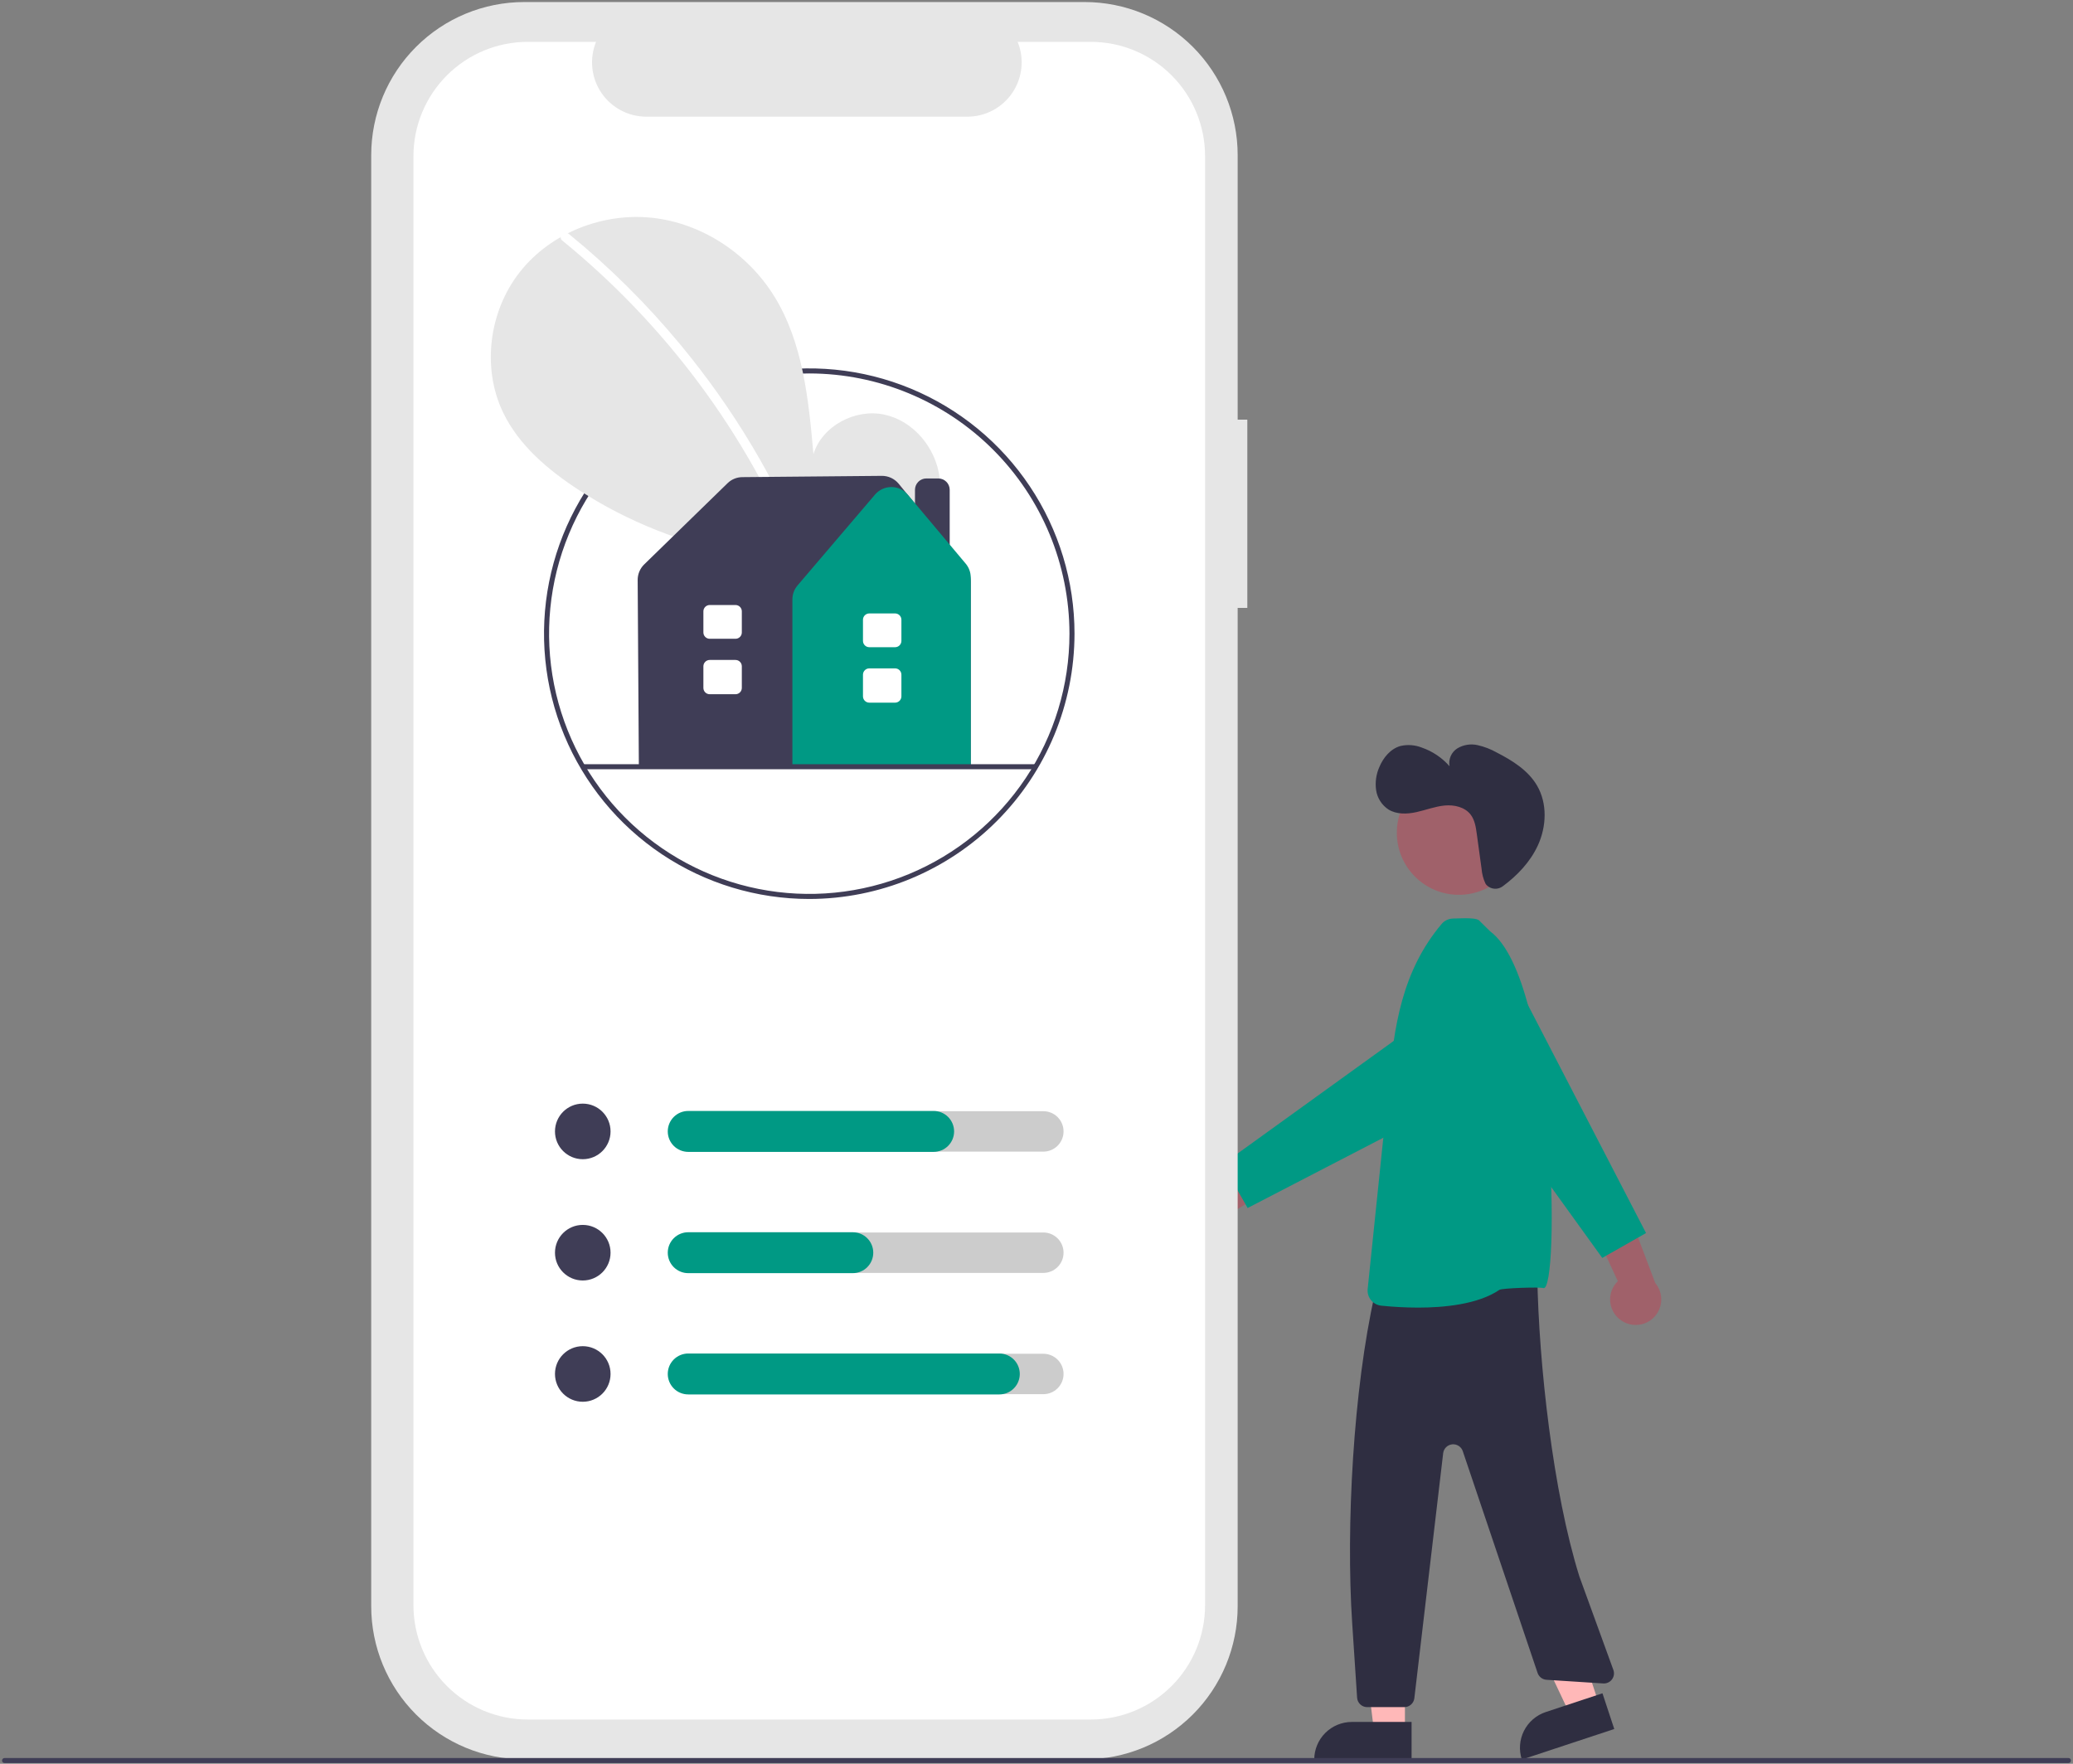 <svg width="509" height="433" viewBox="0 0 509 433" fill="none" xmlns="http://www.w3.org/2000/svg">
<rect x="0" y="0" width="509" height="433" fill="#808080" stroke="none"/>
<g clip-path="url(#clip0_94_1862)">
<path d="M392.6 418.274L385.379 420.66L372.738 393.946L383.395 390.424L392.6 418.274Z" fill="#FFB8B8"/>
<path d="M379.541 420.302L393.465 415.699L396.363 424.467L373.671 431.967C373.291 430.816 373.141 429.601 373.23 428.391C373.319 427.182 373.645 426.002 374.19 424.919C374.735 423.836 375.488 422.87 376.406 422.078C377.324 421.286 378.389 420.682 379.541 420.302Z" fill="#2F2E41"/>
<path d="M344.966 424.906L337.362 424.905L333.744 395.574L344.967 395.574L344.966 424.906Z" fill="#FFB8B8"/>
<path d="M331.931 422.732H346.597V431.966H322.697C322.697 430.754 322.936 429.553 323.4 428.433C323.864 427.312 324.544 426.294 325.402 425.437C326.259 424.579 327.277 423.899 328.397 423.435C329.518 422.971 330.718 422.732 331.931 422.732Z" fill="#2F2E41"/>
<path d="M337.939 316.024L337.551 317.74C332.312 340.944 330.446 374.706 332.011 398.443L333.22 416.779C333.261 417.407 333.54 417.996 334 418.427C334.459 418.857 335.066 419.096 335.695 419.096H344.812C345.42 419.096 346.007 418.873 346.461 418.469C346.915 418.066 347.205 417.509 347.276 416.905L354.352 356.761C354.418 356.197 354.676 355.674 355.082 355.277C355.488 354.88 356.017 354.634 356.582 354.581C357.147 354.527 357.714 354.669 358.187 354.983C358.66 355.296 359.011 355.763 359.182 356.304L377.52 410.654C377.671 411.131 377.962 411.551 378.356 411.86C378.75 412.168 379.227 412.351 379.727 412.383L393.652 413.281C394.054 413.307 394.457 413.235 394.824 413.071C395.192 412.906 395.514 412.655 395.763 412.338C396.012 412.021 396.18 411.649 396.253 411.253C396.325 410.856 396.3 410.448 396.18 410.064L387.797 387.016C381.32 366.331 377.839 334.902 377.459 313.23C377.453 312.888 377.376 312.551 377.233 312.24C377.091 311.929 376.886 311.651 376.631 311.423C376.376 311.195 376.076 311.023 375.751 310.916C375.427 310.81 375.083 310.771 374.743 310.804L340.124 314.101C339.603 314.15 339.112 314.363 338.72 314.708C338.327 315.054 338.054 315.514 337.939 316.024Z" fill="#2F2E41"/>
<path d="M358.209 219.676C366.623 219.676 373.443 212.856 373.443 204.442C373.443 196.028 366.623 189.208 358.209 189.208C349.795 189.208 342.975 196.028 342.975 204.442C342.975 212.856 349.795 219.676 358.209 219.676Z" fill="#A0616A"/>
<path d="M348.209 321.015C345.175 321.009 342.143 320.849 339.125 320.536C338.156 320.431 337.266 319.95 336.646 319.198C336.027 318.445 335.726 317.479 335.808 316.508L341.002 266.324C342.255 252.129 344.19 238.427 353.981 226.822C354.314 226.429 354.724 226.109 355.187 225.882C355.649 225.655 356.153 225.526 356.668 225.503L357.036 225.489C360.898 225.328 362.678 225.469 363.179 225.97L365.873 228.625C382.3 240.773 382.982 317.733 378.935 316.217C378.152 315.925 368.803 316.218 368.152 316.662C362.875 320.259 354.395 321.015 348.209 321.015Z" fill="#009984"/>
<path d="M288.437 293.16C288.825 292.335 289.389 291.605 290.089 291.021C290.79 290.437 291.61 290.014 292.492 289.782C293.373 289.549 294.295 289.513 295.193 289.675C296.09 289.838 296.941 290.195 297.685 290.721L315.712 277.825L316.15 289.335L298.964 299.817C297.996 301.009 296.625 301.804 295.11 302.052C293.595 302.301 292.041 301.985 290.744 301.164C289.446 300.344 288.495 299.076 288.069 297.6C287.644 296.125 287.775 294.545 288.437 293.16Z" fill="#A0616A"/>
<path d="M306.34 296.563L300.234 285.814L355.852 245.711C357.107 244.806 358.535 244.17 360.047 243.842C361.56 243.514 363.123 243.501 364.64 243.804C366.158 244.108 367.596 244.721 368.866 245.605C370.135 246.49 371.209 247.627 372.019 248.945C372.83 250.263 373.36 251.734 373.576 253.266C373.792 254.798 373.69 256.359 373.277 257.849C372.863 259.34 372.146 260.73 371.17 261.931C370.195 263.133 368.983 264.12 367.609 264.832L306.34 296.563Z" fill="#009984"/>
<path d="M365.053 217.323C365.569 217.831 366.251 218.137 366.974 218.183C367.697 218.23 368.413 218.014 368.989 217.575C372.58 214.913 375.732 211.6 377.597 207.56C379.735 202.929 379.973 197.247 377.396 192.847C375.218 189.126 371.371 186.726 367.537 184.755C366.048 183.914 364.444 183.296 362.777 182.92C361.091 182.548 359.328 182.833 357.845 183.716C357.119 184.171 356.548 184.834 356.205 185.618C355.861 186.403 355.763 187.273 355.921 188.114C354.08 186.013 351.721 184.429 349.079 183.521C347.415 182.87 345.593 182.738 343.853 183.142C341.42 183.832 339.643 185.994 338.672 188.329C337.886 190.105 337.615 192.066 337.889 193.988C338.033 194.945 338.376 195.861 338.897 196.677C339.417 197.493 340.103 198.19 340.91 198.724C342.922 199.969 345.488 199.879 347.798 199.37C350.108 198.862 352.345 197.978 354.699 197.754C357.054 197.53 359.677 198.117 361.11 199.999C362.119 201.325 362.378 203.056 362.605 204.707L363.783 213.291C363.88 214.532 364.197 215.747 364.72 216.877C364.81 217.04 364.923 217.19 365.053 217.323Z" fill="#2F2E41"/>
<path d="M397.924 324.065C397.185 323.531 396.572 322.841 396.128 322.045C395.684 321.248 395.421 320.364 395.356 319.454C395.29 318.545 395.426 317.632 395.751 316.78C396.077 315.929 396.586 315.159 397.241 314.525L387.908 294.42L399.3 296.123L406.416 314.954C407.408 316.125 407.936 317.62 407.899 319.155C407.862 320.69 407.264 322.158 406.217 323.281C405.17 324.404 403.748 325.104 402.22 325.248C400.691 325.393 399.163 324.972 397.924 324.065Z" fill="#A0616A"/>
<path d="M404.165 302.708L393.416 308.814L353.313 253.197C352.408 251.941 351.772 250.513 351.443 249.001C351.115 247.489 351.103 245.925 351.406 244.408C351.709 242.891 352.323 241.452 353.207 240.183C354.091 238.913 355.228 237.839 356.546 237.029C357.864 236.219 359.335 235.689 360.868 235.472C362.4 235.256 363.96 235.358 365.451 235.772C366.942 236.186 368.331 236.903 369.533 237.878C370.734 238.853 371.721 240.066 372.433 241.44L404.165 302.708Z" fill="#009984"/>
<path d="M306.265 103.02H303.894V38.084C303.894 28.116 299.935 18.557 292.886 11.508C285.838 4.46 276.278 0.5 266.31 0.5H128.731C118.763 0.5 109.203 4.46 102.155 11.508C95.106 18.557 91.147 28.116 91.147 38.084V394.332C91.147 404.3 95.106 413.859 102.155 420.908C109.203 427.956 118.763 431.916 128.731 431.916H266.31C276.278 431.916 285.838 427.956 292.886 420.908C299.934 413.859 303.894 404.299 303.894 394.332V149.242H306.264L306.265 103.02Z" fill="#E6E6E6"/>
<path d="M267.825 10.274H249.868C250.694 12.299 251.009 14.496 250.786 16.672C250.563 18.847 249.808 20.934 248.588 22.749C247.368 24.564 245.721 26.051 243.791 27.079C241.86 28.108 239.707 28.645 237.52 28.645H158.703C156.516 28.645 154.363 28.107 152.433 27.079C150.503 26.051 148.856 24.564 147.636 22.749C146.416 20.934 145.662 18.847 145.438 16.671C145.215 14.496 145.531 12.299 146.356 10.274H129.583C122.139 10.274 115 13.232 109.736 18.495C104.473 23.759 101.516 30.898 101.516 38.342V394.072C101.516 401.516 104.473 408.655 109.736 413.919C115 419.183 122.139 422.14 129.583 422.14H267.825C275.269 422.14 282.408 419.183 287.672 413.919C292.936 408.655 295.893 401.516 295.893 394.072V38.342C295.893 30.898 292.935 23.759 287.672 18.495C282.408 13.231 275.269 10.274 267.825 10.274Z" fill="white"/>
<path d="M198.704 220.695C185.823 220.695 173.231 216.876 162.521 209.719C151.811 202.563 143.463 192.391 138.534 180.491C133.604 168.59 132.315 155.495 134.828 142.861C137.341 130.228 143.543 118.623 152.652 109.515C161.76 100.406 173.365 94.203 185.999 91.69C198.632 89.177 211.727 90.467 223.628 95.397C235.529 100.326 245.7 108.674 252.857 119.384C260.013 130.094 263.833 142.686 263.833 155.567C263.813 172.834 256.945 189.389 244.735 201.598C232.526 213.808 215.971 220.676 198.704 220.695ZM198.704 91.68C186.069 91.68 173.717 95.427 163.21 102.447C152.704 109.467 144.515 119.445 139.68 131.118C134.844 142.792 133.579 155.638 136.044 168.031C138.509 180.424 144.594 191.808 153.529 200.743C162.464 209.677 173.848 215.762 186.241 218.227C198.634 220.692 211.479 219.427 223.153 214.592C234.827 209.756 244.805 201.568 251.825 191.061C258.845 180.555 262.592 168.203 262.592 155.567C262.573 138.629 255.836 122.39 243.859 110.413C231.882 98.436 215.643 91.699 198.704 91.68Z" fill="#3F3D56"/>
<path d="M222.626 136.648C228.203 131.934 231.591 124.489 230.703 117.241C229.814 109.992 224.311 103.329 217.173 101.79C210.034 100.251 201.897 104.511 199.729 111.485C198.536 98.041 197.161 84.033 190.013 72.585C183.541 62.218 172.331 54.8 160.182 53.473C148.034 52.146 135.242 57.158 127.666 66.747C120.089 76.336 118.234 90.276 123.54 101.285C127.449 109.395 134.652 115.43 142.198 120.341C166.272 136.006 196.136 141.298 224.552 137.116L222.626 136.648Z" fill="#E6E6E6"/>
<path d="M139.68 57.436C149.704 65.601 158.9 74.733 167.135 84.699C180.023 100.244 190.452 117.672 198.059 136.376C198.616 137.741 196.4 138.335 195.85 136.986C183.404 106.587 163.534 79.793 138.059 59.056C136.916 58.125 138.545 56.512 139.68 57.436Z" fill="white"/>
<path d="M143.091 284.583C146.859 284.583 149.913 281.528 149.913 277.76C149.913 273.992 146.859 270.937 143.091 270.937C139.322 270.937 136.268 273.992 136.268 277.76C136.268 281.528 139.322 284.583 143.091 284.583Z" fill="#3F3D56"/>
<path d="M256.181 282.722H169.343C168.027 282.722 166.765 282.199 165.834 281.269C164.904 280.338 164.381 279.076 164.381 277.76C164.381 276.444 164.904 275.182 165.834 274.251C166.765 273.321 168.027 272.798 169.343 272.798H256.181C257.497 272.798 258.759 273.321 259.689 274.251C260.62 275.182 261.143 276.444 261.143 277.76C261.143 279.076 260.62 280.338 259.689 281.269C258.759 282.199 257.497 282.722 256.181 282.722Z" fill="#CCCCCC"/>
<path d="M229.247 282.782H168.983C167.651 282.782 166.374 282.253 165.432 281.311C164.49 280.37 163.961 279.092 163.961 277.76C163.961 276.428 164.49 275.151 165.432 274.209C166.374 273.267 167.651 272.738 168.983 272.738H229.247C230.579 272.738 231.856 273.267 232.798 274.209C233.74 275.151 234.269 276.428 234.269 277.76C234.269 279.092 233.74 280.37 232.798 281.311C231.856 282.253 230.579 282.782 229.247 282.782Z" fill="#009984"/>
<path d="M143.091 314.356C146.859 314.356 149.913 311.301 149.913 307.533C149.913 303.765 146.859 300.71 143.091 300.71C139.322 300.71 136.268 303.765 136.268 307.533C136.268 311.301 139.322 314.356 143.091 314.356Z" fill="#3F3D56"/>
<path d="M256.181 312.495H169.343C168.027 312.495 166.765 311.972 165.834 311.042C164.904 310.111 164.381 308.849 164.381 307.533C164.381 306.217 164.904 304.955 165.834 304.024C166.765 303.094 168.027 302.571 169.343 302.571H256.181C257.497 302.571 258.759 303.094 259.689 304.024C260.62 304.955 261.143 306.217 261.143 307.533C261.143 308.849 260.62 310.111 259.689 311.042C258.759 311.972 257.497 312.495 256.181 312.495Z" fill="#CCCCCC"/>
<path d="M143.091 344.129C146.859 344.129 149.913 341.074 149.913 337.306C149.913 333.538 146.859 330.483 143.091 330.483C139.322 330.483 136.268 333.538 136.268 337.306C136.268 341.074 139.322 344.129 143.091 344.129Z" fill="#3F3D56"/>
<path d="M256.181 342.268H169.343C168.027 342.268 166.765 341.745 165.834 340.815C164.904 339.884 164.381 338.622 164.381 337.306C164.381 335.99 164.904 334.728 165.834 333.797C166.765 332.867 168.027 332.344 169.343 332.344H256.181C257.497 332.344 258.759 332.867 259.689 333.797C260.62 334.728 261.143 335.99 261.143 337.306C261.143 338.622 260.62 339.884 259.689 340.815C258.759 341.745 257.497 342.268 256.181 342.268Z" fill="#CCCCCC"/>
<path d="M209.398 312.555H168.983C167.651 312.555 166.374 312.026 165.432 311.084C164.49 310.142 163.961 308.865 163.961 307.533C163.961 306.201 164.49 304.924 165.432 303.982C166.374 303.04 167.651 302.511 168.983 302.511H209.398C210.73 302.511 212.007 303.04 212.949 303.982C213.891 304.924 214.42 306.201 214.42 307.533C214.42 308.865 213.891 310.142 212.949 311.084C212.007 312.026 210.73 312.555 209.398 312.555Z" fill="#009984"/>
<path d="M245.374 342.328H168.983C167.651 342.328 166.374 341.799 165.432 340.857C164.49 339.915 163.961 338.638 163.961 337.306C163.961 335.974 164.49 334.696 165.432 333.755C166.374 332.813 167.651 332.284 168.983 332.284H245.374C246.706 332.284 247.983 332.813 248.925 333.755C249.867 334.696 250.396 335.974 250.396 337.306C250.396 338.638 249.867 339.915 248.925 340.857C247.983 341.799 246.706 342.328 245.374 342.328Z" fill="#009984"/>
<path d="M233.187 145.44H224.662V120.249C224.663 119.509 224.957 118.799 225.481 118.276C226.004 117.753 226.713 117.458 227.453 117.458H230.396C231.136 117.458 231.845 117.753 232.369 118.276C232.892 118.799 233.186 119.509 233.187 120.249V145.44Z" fill="#3F3D56"/>
<path d="M238.355 188.309H156.865L156.572 142.38C156.569 141.671 156.709 140.968 156.982 140.313C157.256 139.659 157.659 139.066 158.166 138.569L178.637 118.63C179.608 117.681 180.909 117.145 182.267 117.135L216.53 116.822C217.306 116.817 218.075 116.983 218.781 117.308C219.486 117.632 220.112 118.108 220.614 118.701L220.617 118.705L236.89 138.662C237.837 139.825 238.354 141.279 238.355 142.778L238.355 188.309Z" fill="#3F3D56"/>
<path d="M238.355 188.309H194.562V147.147C194.563 145.893 195.01 144.68 195.824 143.726L214.851 121.418C215.345 120.837 215.96 120.371 216.653 120.052C217.345 119.732 218.099 119.567 218.862 119.567H218.882C219.648 119.57 220.404 119.739 221.098 120.064C221.792 120.389 222.407 120.861 222.899 121.448L237.12 138.378C237.917 139.328 238.354 140.529 238.355 141.769V188.309Z" fill="#009984"/>
<path d="M219.779 172.499H213.443C213.032 172.499 212.638 172.335 212.347 172.044C212.057 171.754 211.893 171.359 211.893 170.948V165.636C211.893 165.225 212.057 164.831 212.347 164.54C212.638 164.249 213.032 164.086 213.443 164.085H219.779C220.19 164.086 220.584 164.249 220.875 164.54C221.166 164.831 221.329 165.225 221.33 165.636V170.948C221.329 171.359 221.166 171.754 220.875 172.044C220.584 172.335 220.19 172.499 219.779 172.499Z" fill="white"/>
<path d="M219.779 158.887H213.443C213.032 158.886 212.638 158.723 212.347 158.432C212.057 158.141 211.893 157.747 211.893 157.336V152.147C211.893 151.736 212.057 151.342 212.347 151.051C212.638 150.761 213.032 150.597 213.443 150.597H219.779C220.19 150.597 220.584 150.761 220.875 151.051C221.166 151.342 221.329 151.736 221.33 152.147V157.336C221.329 157.747 221.166 158.141 220.875 158.432C220.584 158.723 220.19 158.886 219.779 158.887Z" fill="white"/>
<path d="M180.595 170.431H174.26C173.849 170.431 173.454 170.267 173.164 169.977C172.873 169.686 172.709 169.292 172.709 168.881V163.569C172.709 163.158 172.873 162.763 173.164 162.473C173.454 162.182 173.849 162.019 174.26 162.018H180.595C181.007 162.019 181.401 162.182 181.691 162.473C181.982 162.763 182.146 163.158 182.146 163.569V168.881C182.146 169.292 181.982 169.686 181.691 169.977C181.401 170.267 181.007 170.431 180.595 170.431Z" fill="white"/>
<path d="M180.595 156.819H174.26C173.849 156.818 173.454 156.655 173.164 156.364C172.873 156.073 172.709 155.679 172.709 155.268V150.079C172.709 149.668 172.873 149.274 173.164 148.984C173.454 148.693 173.849 148.529 174.26 148.529H180.595C181.007 148.529 181.401 148.693 181.691 148.984C181.982 149.274 182.146 149.668 182.146 150.079V155.268C182.146 155.679 181.982 156.073 181.691 156.364C181.401 156.655 181.007 156.818 180.595 156.819Z" fill="white"/>
<path d="M254.126 188.846H143.282C143.118 188.846 142.96 188.781 142.844 188.664C142.727 188.548 142.662 188.39 142.662 188.226C142.662 188.061 142.727 187.903 142.844 187.787C142.96 187.671 143.118 187.605 143.282 187.605H254.126C254.291 187.605 254.449 187.671 254.565 187.787C254.681 187.903 254.747 188.061 254.747 188.226C254.747 188.39 254.681 188.548 254.565 188.664C254.449 188.781 254.291 188.846 254.126 188.846Z" fill="#3F3D56"/>
<path d="M507.88 432.827H1.12C0.956 432.827 0.798 432.762 0.682 432.646C0.565 432.529 0.5 432.372 0.5 432.207C0.5 432.043 0.565 431.885 0.682 431.769C0.798 431.652 0.956 431.587 1.12 431.587H507.88C508.044 431.587 508.202 431.652 508.318 431.769C508.435 431.885 508.5 432.043 508.5 432.207C508.5 432.372 508.435 432.529 508.318 432.646C508.202 432.762 508.044 432.827 507.88 432.827Z" fill="#3F3D56"/>
</g>
<defs>
<clipPath id="clip0_94_1862">
<rect width="508" height="432.327" fill="white" transform="translate(0.5 0.5)"/>
</clipPath>
</defs>
</svg>
